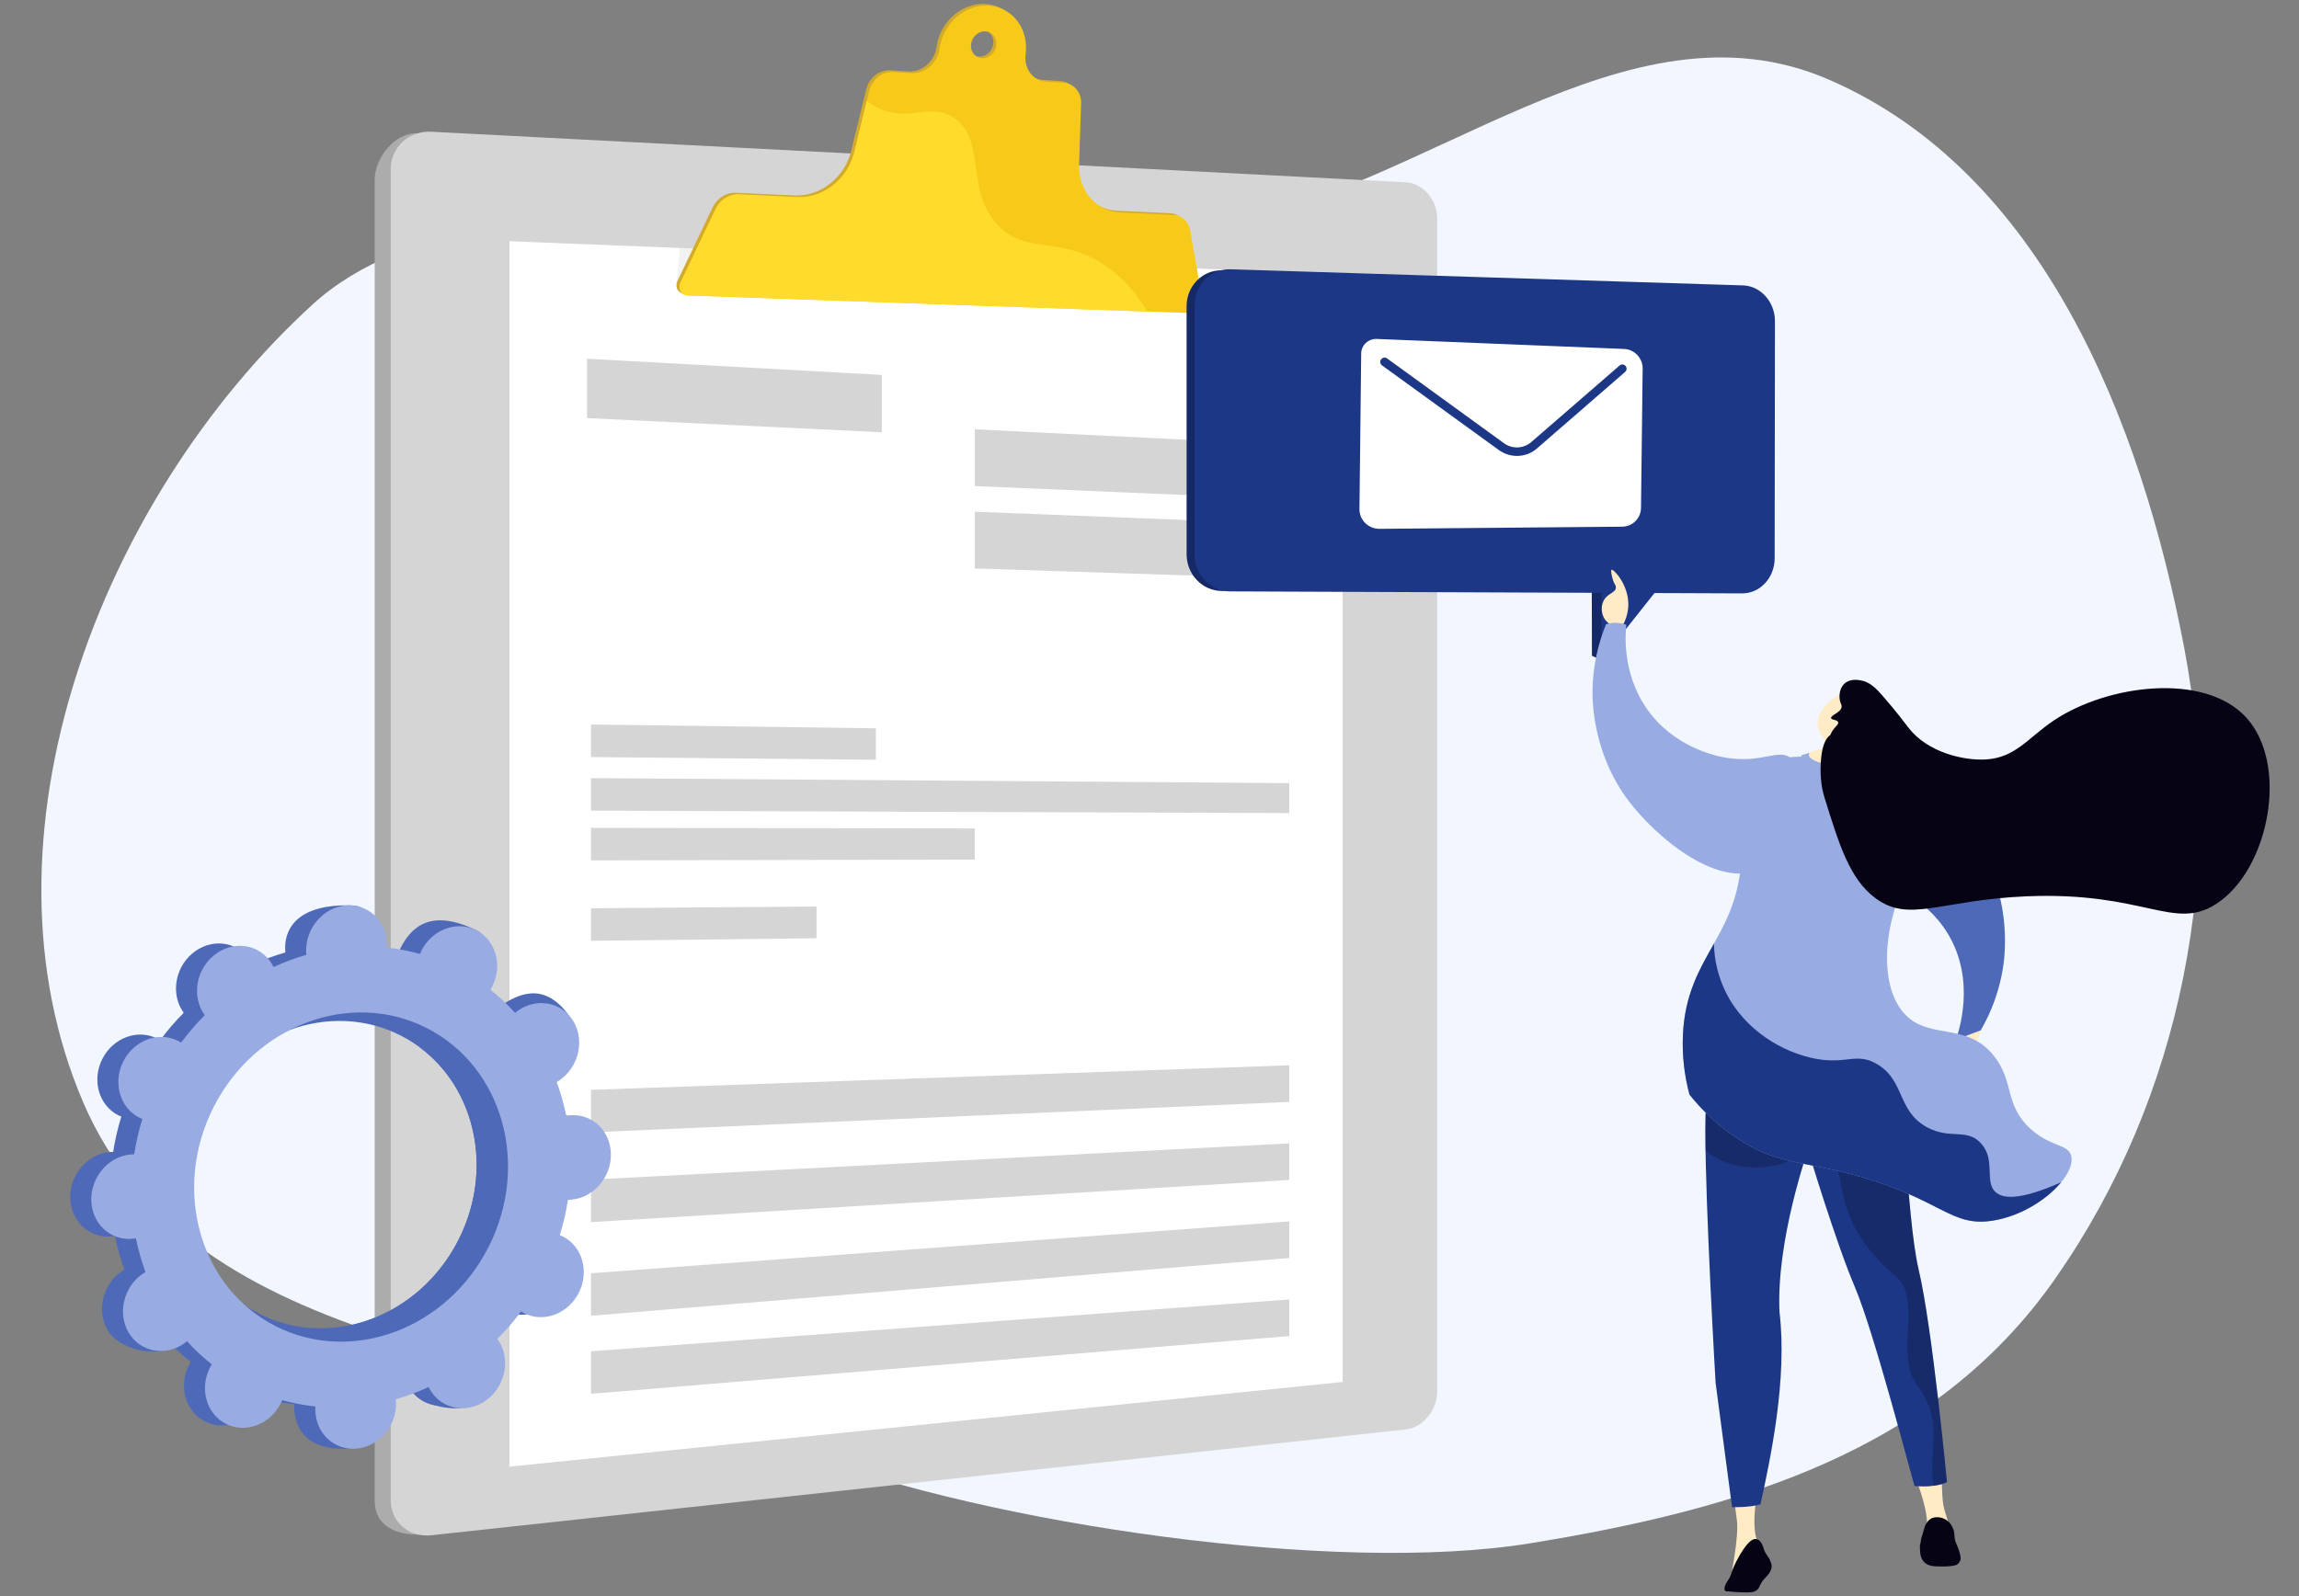 <?xml version="1.0" encoding="UTF-8"?> <svg xmlns="http://www.w3.org/2000/svg" width="589" height="409" viewBox="0 0 589 409" fill="none"><rect x="0" y="0" width="589" height="409" fill="#808080" stroke="none"/><path fill-rule="evenodd" clip-rule="evenodd" d="M468.457 20.364C523.217 44.051 548.565 107.779 559.66 166.402C570.263 222.426 559.231 280.833 526.603 327.593C495.591 372.039 445.493 386.796 392 395.5C342.183 403.607 253.45 390.526 206.285 372.557C139.682 347.182 49.45 348.05 21.342 282.554C-7.717 214.844 25.621 127.942 79.938 78.156C127.715 34.363 246.003 69.097 309.92 58.375C365.635 49.029 416.606 -2.065 468.457 20.364Z" fill="#F1F6FF"></path><path d="M355.964 49.399L106.9 34.194C101.164 33.893 96 40.505 96 46.048V384.516C96 392.209 103.447 393.758 109.183 393.14L355.964 366.543C360.471 366.057 364.111 361.704 364.111 356.816V58.667C364.111 53.781 360.471 49.632 355.964 49.399Z" fill="#ACACAC"></path><path d="M360.062 46.713L110.506 33.757C104.77 33.457 100.098 37.749 100.098 43.338V384.447C100.098 390.038 104.77 394.063 110.506 393.44L360.062 366.332C364.569 365.843 368.208 361.455 368.208 356.531V56.053C368.208 51.128 364.569 46.947 360.062 46.713Z" fill="#D5D5D5"></path><path d="M110.505 388.813C107.411 389.143 104.887 386.961 104.887 383.948V43.565C104.887 40.552 107.411 38.228 110.505 38.382L360.06 50.819C362.497 50.941 364.475 53.207 364.475 55.872V356.918C364.475 359.583 362.497 361.961 360.06 362.221L110.505 388.813Z" fill="#D5D5D5"></path><path d="M343.976 354.149L130.531 375.852V61.82L343.976 70.305V354.149Z" fill="white"></path><g style="mix-blend-mode:multiply" opacity="0.3"><path d="M258.605 71.84L173.301 72.965L175.213 52.664C175.363 50.026 177.162 47.862 179.544 47.473L193.992 45.131C195.692 44.855 197.158 43.669 197.9 41.964L199.468 38.375L237.254 40.837L258.605 71.84Z" fill="#D5D5D5"></path></g><path d="M304.159 58.668C303.755 56.372 302.01 54.759 299.812 54.655L286.181 54.01C279.994 53.718 275.459 48.413 275.689 41.695L276.215 26.126C276.312 23.247 274.364 20.94 271.686 20.77L267.208 20.488C263.793 20.274 261.519 17.096 261.997 13.422C262.835 7.003 258.667 1.462 252.626 1.027C246.537 0.589 240.855 5.499 239.948 12.001C239.818 12.979 239.496 13.921 239.001 14.774C237.595 17.156 235.129 18.467 232.716 18.314L228.096 18.023C225.296 17.847 222.637 19.92 221.928 22.837L218.085 38.641C216.424 45.476 210.155 50.415 203.503 50.1L188.551 49.393C186.102 49.277 183.699 50.782 182.571 53.144L173.56 72.013C172.823 73.558 173.731 75.227 175.34 75.284L305.009 79.829C306.427 79.879 307.632 78.386 307.37 76.902L304.159 58.668ZM250.785 14.505C249 14.389 247.761 12.75 248.02 10.846C248.279 8.941 249.94 7.496 251.725 7.619C253.51 7.742 254.74 9.379 254.482 11.279C254.224 13.179 252.575 14.62 250.785 14.505Z" fill="#D2AA2D"></path><path d="M304.926 59.091C304.522 56.794 302.779 55.181 300.58 55.077L286.948 54.432C280.762 54.139 276.226 48.836 276.456 42.116L276.982 26.548C277.079 23.668 275.131 21.362 272.454 21.192L267.975 20.91C264.56 20.695 262.279 17.519 262.766 13.845C263.602 7.424 259.434 1.884 253.393 1.449C247.305 1.012 241.624 5.921 240.717 12.423C240.587 13.4 240.265 14.343 239.769 15.196C238.362 17.577 235.898 18.889 233.483 18.736L228.863 18.445C226.065 18.269 223.404 20.343 222.695 23.26L218.849 39.063C217.187 45.898 210.921 50.836 204.267 50.521L189.32 49.815C186.871 49.699 184.468 51.206 183.341 53.566L174.331 72.428C173.592 73.974 174.501 75.644 176.108 75.7L305.778 80.245C307.197 80.294 308.401 78.801 308.14 77.317L304.926 59.091ZM251.554 14.924C249.767 14.807 248.528 13.168 248.789 11.264C249.049 9.36 250.707 7.916 252.494 8.038C254.281 8.16 255.508 9.8 255.249 11.698C254.99 13.596 253.336 15.041 251.554 14.924Z" fill="#F7CA19"></path><path d="M282.735 67.761C271.169 60.225 262.294 65.569 255.086 57.07C247.368 47.971 252.573 35.992 244.593 30.341C239.48 26.722 234.92 29.913 228.976 28.935C226.798 28.576 224.479 27.663 222.061 25.883L218.849 39.062C217.187 45.898 210.921 50.836 204.267 50.521L189.32 49.814C186.872 49.699 184.468 51.205 183.341 53.566L174.331 72.436C173.592 73.98 174.501 75.65 176.108 75.706L293.945 79.837C290.982 74.862 287.295 70.731 282.735 67.761Z" fill="#FFDC2B"></path><path d="M225.916 110.78L150.406 107.141V91.93L225.916 96.079V110.78Z" fill="#D5D5D5"></path><path d="M330.312 127.988L249.734 124.565V110.02L330.312 113.989V127.988Z" fill="#D5D5D5"></path><path d="M330.312 148.307L249.734 145.678V131.133L330.312 134.308V148.307Z" fill="#D5D5D5"></path><path d="M224.395 194.708L151.418 194.007V185.668L224.395 186.639V194.708Z" fill="#D5D5D5"></path><path d="M330.311 208.364L151.418 207.741V199.402L330.311 200.687V208.364Z" fill="#D5D5D5"></path><path d="M249.733 220.282L151.418 220.495V212.156L249.733 212.306V220.282Z" fill="#D5D5D5"></path><path d="M209.191 240.442L151.418 241.093V232.755L209.191 232.316V240.442Z" fill="#D5D5D5"></path><path d="M330.311 342.381L151.418 357.186V346.291L330.311 333V342.381Z" fill="#D5D5D5"></path><path d="M330.311 322.381L151.418 337.186V326.291L330.311 313V322.381Z" fill="#D5D5D5"></path><path d="M330.311 302.381L151.418 313.186V302.291L330.311 293V302.381Z" fill="#D5D5D5"></path><path d="M330.311 282.381L151.418 290.186V279.291L330.311 273V282.381Z" fill="#D5D5D5"></path><path d="M444.141 146.839L313.053 151.447C308.089 151.447 304.01 147.229 304.01 142.065L304 78.464C304 73.299 308.074 69.165 313.043 69.276L443.855 73.413C448.381 73.515 452.075 77.618 452.065 82.531L451.993 143.032C451.995 147.94 448.665 146.821 444.141 146.839Z" fill="#152967"></path><path d="M407.796 143.377L407.852 168.055L410.264 169.148L427.578 144.231L407.796 143.377Z" fill="#152967"></path><path d="M446.398 152.064L315.139 151.555C310.157 151.555 306.071 147.317 306.069 142.133V78.234C306.069 73.045 310.157 68.89 315.142 69.002L446.495 73.135C451.039 73.237 454.745 77.36 454.738 82.297L454.664 143.096C454.651 148.028 450.939 152.062 446.398 152.064Z" fill="#1C3786"></path><path d="M410.285 143.214L410.264 169.147L430.143 144.066L410.285 143.214Z" fill="#1C3786"></path><path d="M416.089 89.424L352.749 86.863C352.235 86.838 351.721 86.915 351.238 87.091C350.754 87.267 350.31 87.538 349.933 87.889C349.559 88.232 349.26 88.648 349.054 89.113C348.848 89.577 348.74 90.078 348.736 90.586L348.29 130.471C348.283 131.148 348.416 131.819 348.68 132.443C348.945 133.066 349.335 133.628 349.828 134.092C350.766 134.995 352.013 135.505 353.315 135.521H353.535L415.716 134.968C416.969 134.93 418.16 134.408 419.037 133.511C419.914 132.614 420.411 131.412 420.422 130.157L420.847 94.439C420.854 93.15 420.362 91.909 419.476 90.974C418.589 90.039 417.375 89.484 416.089 89.424ZM416.352 95.314L393.764 114.927C392.308 116.195 390.432 116.877 388.502 116.839C386.874 116.805 385.296 116.272 383.979 115.312L354.081 93.641C353.961 93.557 353.86 93.45 353.782 93.326C353.704 93.203 353.652 93.065 353.628 92.92C353.604 92.776 353.61 92.629 353.644 92.486C353.678 92.344 353.74 92.21 353.826 92.092C354.008 91.857 354.275 91.703 354.57 91.661C354.864 91.62 355.163 91.696 355.403 91.872L385.27 113.552C386.301 114.314 387.56 114.702 388.84 114.653C390.12 114.603 391.346 114.119 392.315 113.281L414.93 93.671C415.148 93.482 415.432 93.388 415.72 93.409C416.007 93.429 416.275 93.564 416.463 93.782C416.652 94 416.746 94.284 416.725 94.572C416.704 94.86 416.57 95.128 416.352 95.317V95.314Z" fill="white"></path><path d="M415.373 160.845C416.479 159.151 417.101 157.186 417.172 155.163C417.311 149.893 413.406 145.781 412.882 146.009C412.598 146.137 412.957 147.681 413.157 148.365C413.576 149.791 414.027 149.929 413.988 150.583C413.911 151.933 411.967 151.981 410.944 153.77C410.205 155.058 410.146 156.891 410.944 158.342C412.266 160.758 415.247 160.844 415.373 160.845Z" fill="#FFEBC5"></path><path d="M498.793 275.334L497.293 270.163L503.56 265.514L507.466 264.051L505.153 271.287L498.793 275.334Z" fill="#FFEBC5"></path><path d="M491.035 379.476C491.035 379.476 494.463 388.107 493.561 391.93C497.241 391.858 499.622 391.389 499.622 391.389C499.622 391.389 498.143 387.451 497.855 385.5C497.464 382.865 497.494 378.598 497.494 378.598L491.035 379.476Z" fill="#FFEBC4"></path><path d="M453.254 399.665C453.636 400.109 453.863 400.665 453.902 401.249C453.913 401.613 453.846 401.975 453.707 402.312C453.122 403.851 452.208 404.055 451.214 405.688C450.614 406.687 450.724 406.987 450.165 407.438C449.433 408.038 448.549 408.066 447.783 408.075C445.943 408.092 444.104 407.987 442.277 407.763C443.506 406.176 444.816 404.566 446.206 402.936C446.816 402.222 447.425 401.524 448.033 400.844L451.65 399.621L453.254 399.665Z" fill="#060315"></path><path d="M450.247 382.086C450.247 382.086 448.18 392.89 450.811 395.908C453.059 398.932 449.728 396.775 449.728 396.775L445.759 400.243L443.379 404.361C443.379 404.361 445.57 393.791 444.986 389.596C444.401 385.402 444.109 382.574 444.109 382.574L450.247 382.086Z" fill="#FFEBC4"></path><path d="M442.452 263.963C442.452 263.963 436.906 268.937 436.906 289.422C436.906 309.907 439.537 354.384 439.537 354.384L443.746 386.23C443.746 386.23 448.111 386.38 451.034 385.507C453.666 373.502 457.951 353.214 455.905 336.242C455.028 317.806 463.212 294.689 463.212 294.689C463.212 294.689 470.229 318.098 475.204 329.803C480.179 341.508 489.634 378.176 490.51 380.81C496.324 381.338 498.808 379.798 498.808 379.798C498.808 379.798 495.08 340.333 491.572 325.414C488.065 310.495 488.357 274.497 482.511 264.254C469.345 258.989 442.452 263.963 442.452 263.963Z" fill="#1C3786"></path><g style="mix-blend-mode:multiply" opacity="0.25"><path d="M471.302 301.494C473.035 312.764 476.497 318.831 485.157 326.632C492.083 331.833 486.888 343.103 489.487 351.772C490.352 354.371 492.949 356.971 493.816 359.575C497.037 366.027 494.029 373.919 495.489 380.75C497.763 380.435 498.786 379.801 498.786 379.801C498.786 379.801 495.058 340.336 491.551 325.417C488.043 310.498 488.336 274.499 482.49 264.257C469.337 258.99 442.444 263.957 442.444 263.957C442.444 263.957 436.898 268.932 436.898 289.416C436.898 291.077 436.916 292.899 436.948 294.841C442.713 299.943 454.505 301.085 461.778 295.422C462.188 295.11 462.663 294.895 463.167 294.791L463.205 294.683C463.205 294.683 463.218 294.724 463.236 294.784C466.546 294.19 470.551 298.487 471.302 301.494Z" fill="#060315"></path></g><path d="M492.659 395.211C492.659 395.211 491.805 395.211 491.875 396.315C491.946 397.42 491.491 401.219 495.834 401.398C500.176 401.576 500.845 401.09 500.987 401.09C501.13 401.09 499.849 397.456 499.849 397.456L498.46 395.673L494.723 395.281L492.659 395.211Z" fill="#060315"></path><path d="M502.288 399.025C502.195 398.108 501.688 396.663 501.167 395.501C500.401 393.774 501.03 393.129 500.297 391.555C500.044 391.011 499.797 390.495 499.261 389.985C499.138 389.868 497.941 388.759 496.196 388.815C495.694 388.81 495.199 388.926 494.751 389.154C494.078 389.514 493.741 390.054 493.453 390.527C493.003 391.277 493.104 391.499 492.404 393.633C492.289 393.976 492.198 394.327 492.131 394.683C492.073 394.997 492.034 395.315 492.016 395.633C493.155 395.633 497.533 395.81 498.461 396.489C499.389 397.167 499.85 398.306 499.85 399.446C499.85 400.587 500.419 401.121 500.988 401.085C501.498 401.06 502.511 400.116 502.288 399.025Z" fill="#060315"></path><path d="M449.69 394.391C450.668 394.407 451.386 395.186 451.927 397.065C452.468 398.944 455.066 400.603 452.035 400.207C449.004 399.811 446.803 404.109 445.721 405.696C444.639 407.284 441.734 408.697 441.806 407.144C441.878 405.591 443.155 404.866 443.521 403.277C443.887 401.688 447.459 394.356 449.69 394.391Z" fill="#060315"></path><path d="M501.093 266.431C501.812 264.43 506.3 251.275 499.045 239.29C493.107 229.473 482.831 226.271 481.358 225.837C472.439 223.201 467.968 226.588 465.155 223.471C460.379 218.18 465.789 200.158 476.247 196.547C488.042 192.478 502.19 208.124 507.925 218.402C515.447 231.885 513.596 245.285 513.161 248.045C512.261 253.685 510.325 259.111 507.451 264.046L501.093 266.431Z" fill="#4E69B7"></path><path d="M470.293 194.007C459.764 193.587 451.644 193.753 447.059 198.342C442.215 203.188 447.11 208.66 446.058 221.337C444.448 240.747 432.094 245.497 431.163 265.18C430.933 270.344 431.5 275.513 432.843 280.504C435.555 283.883 439.992 288.654 446.542 292.644C456.072 298.448 461.599 297.437 475.287 301.187C497.675 307.321 499.667 314.626 510.768 312.765C521.988 310.884 531.833 301.431 530.643 296.241C529.931 293.132 525.408 294.012 520.201 289.271C513.489 283.16 516.078 277.327 510.975 270.761C503.645 261.33 493.438 267.095 487.189 258.921C480.871 250.651 483.377 234.358 488.703 225.476C492.182 219.675 493.67 212.871 496.63 206.794C496.992 206.06 497.133 205.237 497.037 204.424C496.555 200.463 489.96 198.314 484.964 196.737C477.342 194.333 471.158 194.042 470.293 194.007Z" fill="#98ABE3"></path><path d="M461.422 193.573L463.499 192.934C463.499 192.934 464.042 195.747 470.718 196.1C472.926 196.102 475.072 195.37 476.82 194.02L478.238 195.055C478.238 195.055 475.127 198.957 470.176 198.85C463.786 198.721 461.422 193.573 461.422 193.573Z" fill="#98ABE3"></path><path d="M465.651 185.009C466.051 181.918 468.498 179.937 469.025 179.514C471.253 177.739 471.708 177.563 472.472 177.413L473.521 177.254H473.635C474.248 177.291 476.083 178.004 476.417 178.243C477.483 178.993 476.698 184.308 473.466 190.918C473.34 191.479 473.213 192.038 473.085 192.597C475.902 193.093 476.599 193.601 476.621 194.007C476.669 194.887 473.586 196.01 470.727 196.082C467.143 196.173 463.339 194.631 463.411 193.478C463.441 193.012 464.117 192.437 466.719 191.871C467.127 191.3 467.534 190.728 467.939 190.155C467.569 189.712 465.355 187.285 465.651 185.009Z" fill="#FFEBC5"></path><path d="M575.442 183.832C564.743 172.209 539.845 175.396 526.037 184.733C519.62 189.071 516.327 194.195 508.746 194.624C502.982 194.952 493.812 192.782 488.984 186.532C488.375 185.744 485.941 182.441 482.288 178.279C480.677 176.443 479.074 174.721 476.592 174.33C475.961 174.231 473.863 173.889 472.475 175.246C471.35 176.346 471.075 178.257 471.407 179.635C471.607 180.459 471.857 180.546 471.827 181.085C471.724 182.6 468.967 183.26 469.12 184.024C469.229 184.569 470.665 184.369 470.919 185.054C471.189 185.804 469.613 186.449 468.936 188.335C467.668 189.186 466.866 191.302 466.588 194.132C466.181 198.293 466.599 201.674 467.386 204.221C471.178 216.482 473.891 225.252 480.456 230.15C489.15 236.632 496.973 230.646 519.082 229.699C549.361 228.403 556.903 238.676 567.784 231.65C581.363 222.869 586.552 195.903 575.442 183.832Z" fill="#060315"></path><path d="M416.653 160.104C416.383 162.64 415.47 173.857 423.198 183.328C430.422 192.182 440.649 193.947 442.55 194.235C451.747 195.626 455.712 191.658 458.925 194.361C464.379 198.948 461.474 217.542 451.609 222.551C440.481 228.196 424.329 214.634 417.243 205.237C407.95 192.911 407.95 179.383 408.008 176.589C408.129 170.878 409.306 165.239 411.478 159.957C413.174 159.447 414.989 159.5 416.653 160.107V160.104Z" fill="#98ABE3"></path><path d="M511.104 305.345C508.406 302.582 511.376 297.011 507.399 292.869C503.708 289.023 499.529 292.129 493.588 288.817C485.967 284.574 488.067 276.813 480.787 272.63C475.553 269.629 473.093 272.856 464.955 271.28C456.817 269.704 446.936 264.101 442.048 254.082C440.199 250.254 439.196 246.072 439.107 241.82C435.455 248.355 431.664 254.619 431.163 265.188C430.933 270.351 431.5 275.519 432.843 280.51C435.555 283.891 439.992 288.661 446.542 292.651C456.072 298.456 461.599 297.444 475.287 301.194C497.675 307.329 499.667 314.633 510.768 312.773C517.939 311.572 524.532 307.276 528.059 302.977C517.71 307.581 513.057 307.351 511.104 305.345Z" fill="#1C3786"></path><path d="M141.005 306.821C146.714 306.311 151.246 301.059 151.127 295.089C151.009 289.12 146.281 284.693 140.572 285.202C140.272 285.229 139.972 285.277 139.689 285.328C139.097 282.388 138.28 279.497 137.244 276.683C137.506 276.533 137.769 276.369 138.024 276.191C142.909 272.765 148.952 264.486 145.506 259.902C138.965 251.198 132.196 254.965 127.311 258.391C127.06 258.566 126.825 258.757 126.593 258.949C124.65 256.801 122.531 254.821 120.257 253.029C120.419 252.765 120.576 252.498 120.718 252.216C121.429 250.842 121.852 249.338 121.962 247.795C122.072 246.252 121.867 244.703 121.358 243.242C116.641 251.555 111.994 259.909 107.418 268.302C121.913 278.937 126.528 299.891 117.461 317.757C109.784 332.897 94.528 341.397 79.619 340.332C78.954 342.058 78.302 343.792 77.59 345.502C75.657 350.141 73.463 354.684 71.266 359.222C72.648 359.481 74.035 359.684 75.428 359.832C75.41 360.132 75.397 360.432 75.403 360.743C75.521 366.712 79.15 371.785 89.493 371.235C95.217 370.935 96.2 364.868 96.08 358.897C96.08 358.585 96.049 358.281 96.017 357.978C98.899 357.155 101.712 356.109 104.432 354.852C104.563 355.117 104.698 355.383 104.852 355.64C107.811 360.554 118.073 362.643 122.958 359.217C127.843 355.791 125.506 348.147 122.541 343.233C122.391 342.981 122.223 342.745 122.055 342.512C124.245 340.317 126.271 337.965 128.117 335.473C128.358 335.623 128.604 335.773 128.867 335.905C133.87 338.456 140.158 336.112 142.909 330.688C145.659 325.263 143.833 318.803 138.83 316.26C138.571 316.129 138.305 316.018 138.04 315.911C138.959 312.949 139.66 309.923 140.139 306.858C140.425 306.852 140.713 306.846 141.005 306.821Z" fill="#4E69B7"></path><path d="M128.862 335.898C133.865 338.449 140.153 336.106 142.904 330.681C145.654 325.256 143.829 318.798 138.824 316.254C138.566 316.122 138.301 316.011 138.035 315.905C138.954 312.942 139.656 309.916 140.134 306.851C140.42 306.851 140.708 306.851 141 306.82C146.71 306.31 151.241 301.058 151.122 295.088C151.004 289.119 146.276 284.692 140.567 285.201C140.267 285.228 139.967 285.276 139.684 285.327C139.093 282.387 138.275 279.496 137.239 276.682C137.502 276.532 137.764 276.368 138.019 276.19C142.904 272.764 144.464 266.002 141.507 261.086C138.549 256.17 132.191 254.964 127.306 258.385C127.056 258.561 126.82 258.751 126.588 258.944C124.646 256.796 122.526 254.815 120.252 253.024C120.414 252.76 120.571 252.492 120.714 252.21C123.466 246.786 127.06 240.86 122.016 238.396C110.348 232.694 105.342 237.575 102.592 243C102.442 243.28 102.326 243.565 102.208 243.852C99.421 243.073 96.574 242.53 93.697 242.23C93.715 241.93 93.728 241.63 93.722 241.321C93.604 235.35 95.371 232.119 89.642 232.008C77.144 231.765 72.928 237.195 73.048 243.165C73.048 243.477 73.079 243.782 73.111 244.085C70.23 244.909 67.416 245.954 64.695 247.21C64.565 246.945 64.43 246.681 64.276 246.423C61.317 241.508 54.96 240.3 50.075 243.721C45.19 247.143 43.63 253.909 46.587 258.823C46.737 259.076 46.905 259.311 47.073 259.544C44.883 261.739 42.857 264.093 41.011 266.585C40.77 266.434 40.524 266.284 40.261 266.152C35.258 263.609 28.97 265.944 26.22 271.368C23.469 276.793 25.295 283.253 30.298 285.797C30.557 285.929 30.823 286.04 31.088 286.145C30.169 289.107 29.468 292.133 28.989 295.198C28.703 295.198 28.415 295.198 28.123 295.229C22.414 295.74 17.882 300.992 18.002 306.961C18.122 312.93 22.847 317.357 28.556 316.848C28.856 316.821 29.148 316.775 29.439 316.722C30.03 319.663 30.848 322.554 31.884 325.369C31.622 325.519 31.359 325.681 31.105 325.859C26.22 329.285 24.659 336.048 27.616 340.963C30.574 345.877 40.368 348.166 45.253 344.735C45.503 344.56 42.303 343.295 42.535 343.101C44.48 345.252 46.602 347.234 48.879 349.027C48.718 349.291 48.561 349.56 48.419 349.84C45.668 355.265 47.494 361.725 52.499 364.269C57.504 366.812 63.79 364.477 66.541 359.053C66.691 358.77 66.806 358.485 66.924 358.2C69.711 358.98 72.559 359.524 75.437 359.827C75.419 360.127 75.405 360.427 75.411 360.736C75.53 366.706 80.256 371.132 85.965 370.622C91.675 370.112 96.206 364.861 96.086 358.891C96.086 358.578 96.055 358.274 96.023 357.971C98.904 357.148 101.718 356.103 104.438 354.845C104.569 355.111 104.704 355.376 104.858 355.633C107.817 360.547 114.174 361.755 119.059 358.334C123.944 354.912 125.504 348.145 122.547 343.23C122.397 342.978 122.229 342.743 122.061 342.51C124.251 340.315 126.277 337.962 128.123 335.471C128.357 335.618 128.602 335.766 128.862 335.898ZM66.478 336.691C48.308 327.455 41.675 304.002 51.665 284.307C61.656 264.611 84.481 256.13 102.65 265.366C120.819 274.602 127.453 298.053 117.464 317.75C107.475 337.447 84.646 345.925 66.478 336.691Z" fill="#4E69B7"></path><path d="M146.386 307.431C152.095 306.922 156.626 301.67 156.507 295.699C156.387 289.729 151.662 285.303 145.953 285.814C145.653 285.841 145.353 285.887 145.07 285.94C144.478 282.999 143.661 280.108 142.625 277.293C142.887 277.143 143.15 276.981 143.404 276.801C148.289 273.375 149.85 266.613 146.892 261.699C143.935 256.785 137.577 255.577 132.692 258.998C132.441 259.174 132.206 259.363 131.974 259.555C130.031 257.407 127.911 255.427 125.638 253.635C125.799 253.371 125.957 253.104 126.099 252.823C128.85 247.398 127.024 240.938 122.019 238.395C117.014 235.851 110.728 238.186 107.977 243.611C107.835 243.893 107.712 244.178 107.593 244.463C104.807 243.683 101.959 243.139 99.081 242.837C99.099 242.536 99.112 242.236 99.107 241.927C98.987 235.958 94.262 231.531 88.553 232.04C82.843 232.549 78.312 237.802 78.43 243.771C78.438 244.084 78.463 244.39 78.493 244.693C75.612 245.515 72.799 246.56 70.08 247.819C69.949 247.551 69.814 247.287 69.66 247.031C66.701 242.115 60.344 240.908 55.459 244.33C50.574 247.751 49.014 254.517 51.971 259.433C52.121 259.685 52.288 259.921 52.457 260.152C50.268 262.348 48.242 264.701 46.395 267.193C46.154 267.043 45.908 266.893 45.646 266.76C40.641 264.209 34.354 266.552 31.604 271.977C28.853 277.401 30.679 283.861 35.682 286.405C35.942 286.537 36.207 286.648 36.472 286.753C35.554 289.715 34.852 292.741 34.374 295.806C34.087 295.806 33.8 295.806 33.507 295.837C27.798 296.348 23.267 301.6 23.385 307.571C23.503 313.541 28.231 317.967 33.941 317.456C34.24 317.431 34.531 317.383 34.823 317.33C35.415 320.271 36.232 323.162 37.268 325.977C37.004 326.127 36.743 326.289 36.489 326.469C31.604 329.895 30.043 336.657 33.001 341.571C35.958 346.485 42.317 347.693 47.202 344.272C47.452 344.096 47.687 343.907 47.92 343.715C49.862 345.863 51.981 347.843 54.254 349.635C54.094 349.899 53.936 350.166 53.794 350.447C51.042 355.873 52.869 362.332 57.874 364.875C62.879 367.419 69.165 365.084 71.916 359.659C72.058 359.378 72.181 359.092 72.3 358.807C75.085 359.588 77.93 360.134 80.806 360.438C80.788 360.738 80.775 361.038 80.779 361.347C80.899 367.317 85.625 371.743 91.335 371.235C97.044 370.726 101.575 365.472 101.455 359.503C101.455 359.191 101.424 358.885 101.392 358.582C104.274 357.759 107.087 356.714 109.807 355.456C109.938 355.723 110.073 355.987 110.227 356.244C113.185 361.16 119.543 362.366 124.428 358.945C129.313 355.523 130.873 348.757 127.916 343.841C127.766 343.589 127.598 343.355 127.43 343.123C129.619 340.927 131.645 338.573 133.492 336.082C133.733 336.232 133.979 336.382 134.241 336.514C139.245 339.065 145.533 336.723 148.283 331.298C151.034 325.873 149.208 319.413 144.203 316.87C143.944 316.738 143.68 316.627 143.415 316.522C144.334 313.559 145.036 310.533 145.513 307.469C145.806 307.463 146.094 307.458 146.386 307.431ZM125.174 319.547C114.48 340.647 90.035 349.719 70.579 339.829C51.123 329.938 44.019 304.824 54.716 283.732C65.412 262.64 89.857 253.56 109.314 263.45C128.772 273.341 135.874 298.454 125.174 319.547Z" fill="#98ABE3"></path></svg> 